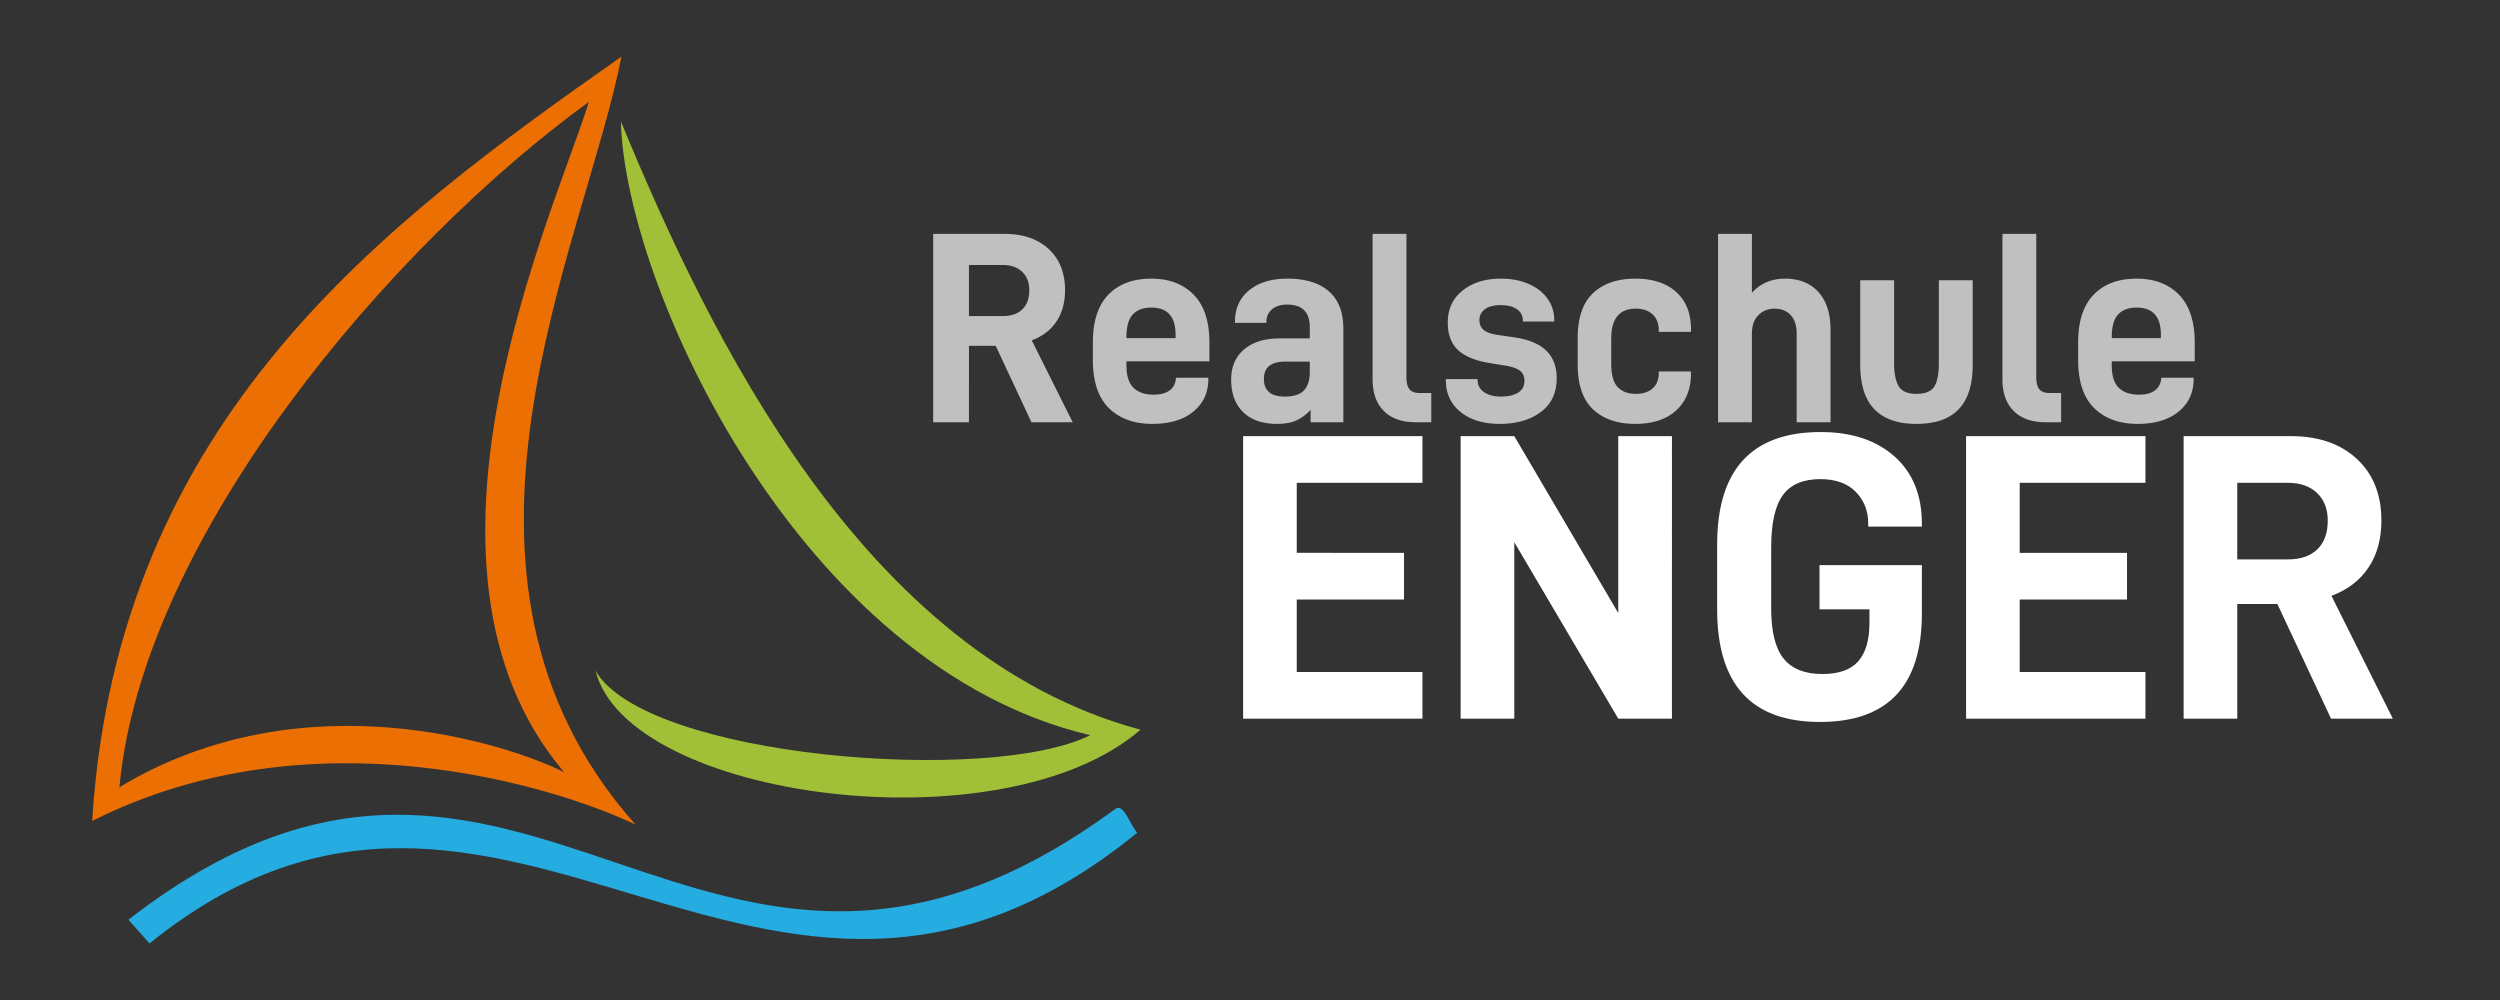 <svg width="1000" height="400" xmlns="http://www.w3.org/2000/svg">
    <rect width="100%" height="100%" fill="#333333" stroke="none"/>
    <g fill-rule="evenodd">
        <path fill="#ec6f03" d="M248.599 22.622c-14.938 76.158-83.038 207.525 5.597 307.206-32.09-15.29-129.276-45.816-217.323-1.45C46.935 167.319 154.577 88.675 248.6 22.622Zm-13.04 18.11c-79.12 57.45-178.598 174.002-187.79 274.14 74.199-44.656 156.604-16.748 177.887-5.984-70.2-82.66-3.225-225.477 9.903-268.156Z"/>
        <path fill="#a1c037" d="M248.366 48.607c1.582 65.438 71.194 218.07 187.702 245.468-39.894 20.034-178.027 8.963-197.877-25.825 12.996 51.483 162.904 71.342 218 23.637-111.158-29.973-172.492-157.737-207.825-243.28Z"/>
        <path fill="#25ace1" d="M51.372 367.885c159.442-123.679 228.86 77.546 394.717-44.287 3.47-2.548 5.86 6.327 8.787 9.49-150.04 122.448-252.849-70.429-395.068 44.287l-8.436-9.49Z"/>
    </g>
    <path fill="#fff" d="M518.7 193.128h50.278v-18.675h-71.732v113.015h71.732v-18.675H518.7v-28.985h42.907v-18.675H518.7Zm150.078-18.675H647.31v70.765l-41.592-70.765h-21.466v113.015h21.466v-70.59l41.592 70.59h21.467Zm18.078 69.288c0 30.028 13.7 45.042 41.109 45.042 27.187 0 40.786-14.468 40.786-43.404v-19.332h-40.947v17.694h19.977v5.398c0 6.886-1.501 12.011-4.504 15.398-3.003 3.388-7.78 5.075-14.332 5.075-6.986 0-12.147-2.047-15.473-6.142-3.325-4.094-5-10.782-5-20.064v-24.394c0-9.729 1.563-16.714 4.678-20.97 3.102-4.256 8.102-6.39 14.976-6.39 6.118 0 10.845 1.7 14.17 5.074 3.338 3.388 5.001 7.644 5.001 12.78v1.142h21.454v-1.141c0-11.465-3.66-20.449-10.969-26.939-7.32-6.501-17.148-9.752-29.482-9.752-27.633 0-41.444 15.014-41.444 45.042Zm121.03-50.613h50.291v-18.675h-71.744v113.015h71.744v-18.675h-50.29v-28.985h42.92v-18.675h-42.92Zm103.064 48.479 21.466 45.86h24.73l-24.569-49.136c6.44-2.395 11.379-6.167 14.816-11.304 3.45-5.124 5.162-11.403 5.162-18.835 0-10.374-3.276-18.588-9.828-24.643-6.551-6.068-15.336-9.096-26.367-9.096h-42.908v113.015h21.454v-45.861Zm-16.044-17.855v-30.624h20.312c4.914 0 8.785 1.365 11.627 4.095 2.841 2.73 4.256 6.39 4.256 10.969 0 5.025-1.39 8.871-4.182 11.552-2.78 2.68-6.688 4.008-11.7 4.008Z"/>
    <path fill="silver" d="m398.274 138.32 14.307 30.575h16.49l-16.378-32.758c4.293-1.6 7.594-4.12 9.877-7.532 2.295-3.425 3.45-7.619 3.45-12.557 0-6.924-2.185-12.396-6.552-16.441-4.368-4.033-10.237-6.055-17.583-6.055h-28.613v75.343h14.307V138.32Zm-10.695-11.899v-20.424h13.537c3.276 0 5.857.906 7.755 2.73 1.899 1.824 2.842 4.256 2.842 7.32 0 3.339-.931 5.907-2.792 7.694-1.85 1.787-4.455 2.68-7.805 2.68Zm62.996 18.116h33.192v-7.532c0-8.437-2.084-14.815-6.278-19.108-4.182-4.294-9.84-6.44-16.975-6.44-7.283 0-12.991 2.134-17.148 6.39-4.144 4.256-6.216 10.646-6.216 19.158v6.887c0 8.735 2.146 15.188 6.44 19.382 4.293 4.181 10.087 6.278 17.359 6.278 6.923 0 12.383-1.638 16.378-4.913 4.008-3.276 6.006-7.607 6.006-13.004v-.546h-12.88l-.111.335c-.15 2.035-.98 3.623-2.507 4.752-1.538 1.13-3.648 1.688-6.34 1.688-3.487 0-6.18-.906-8.078-2.73-1.886-1.824-2.842-4.84-2.842-9.058Zm2.569-18.774c1.712-1.824 4.169-2.73 7.37-2.73 6.477 0 9.716 3.6 9.716 10.808v1.415h-19.655v-.323c0-4.293.856-7.358 2.569-9.17Zm78.42-9.231c-3.859-3.388-9.393-5.075-16.602-5.075-6.403 0-11.503 1.55-15.287 4.64-3.785 3.09-5.683 7.297-5.683 12.607v.447h12.557v-.335c0-2.11.744-3.797 2.246-5.075 1.489-1.278 3.511-1.91 6.055-1.91 6.043 0 9.07 3.014 9.07 9.057v4.48h-12.01c-6.118 0-10.895 1.476-14.307 4.43-3.425 2.94-5.137 6.96-5.137 12.06 0 5.534 1.6 9.865 4.802 12.991 3.2 3.127 7.717 4.703 13.55 4.703 3.052 0 5.583-.446 7.58-1.315 1.999-.869 3.947-2.296 5.845-4.256v4.914h13.103v-37.35c0-6.625-1.935-11.626-5.782-15.013Zm-10.001 39.644c-1.564 1.638-4.132 2.457-7.693 2.457-5.534 0-8.301-2.37-8.301-7.098 0-4.59 2.841-6.886 8.524-6.886h9.827v4.045c0 3.35-.794 5.844-2.357 7.482Zm32 8.24c3.016 2.99 7.26 4.479 12.72 4.479h6.228v-11.689h-4.59c-1.9 0-3.264-.484-4.096-1.477-.843-.98-1.253-2.63-1.253-4.963V93.552h-13.537v58.083c0 5.534 1.501 9.79 4.529 12.78Zm30.674.384c3.933 3.164 9.133 4.752 15.622 4.752 6.763 0 12.26-1.588 16.478-4.752 4.231-3.164 6.34-7.668 6.34-13.488 0-4.727-1.426-8.45-4.255-11.143-2.842-2.692-7.098-4.43-12.78-5.236l-6.664-.98c-2.544-.372-4.38-1.018-5.51-1.973-1.128-.943-1.7-2.246-1.7-3.921 0-1.824.733-3.276 2.185-4.368 1.464-1.092 3.573-1.638 6.34-1.638s4.926.546 6.49 1.638c1.576 1.092 2.357 2.618 2.357 4.579v.335h12.558v-.658c0-3.139-.894-5.956-2.68-8.462-1.787-2.519-4.294-4.48-7.532-5.894-3.239-1.427-6.974-2.134-11.193-2.134-6.191 0-11.266 1.588-15.237 4.752-3.97 3.164-5.944 7.445-5.944 12.83 0 4.728 1.34 8.363 4.033 10.92 2.693 2.543 6.887 4.293 12.557 5.236l6.006.98c2.916.447 4.988 1.13 6.229 2.085 1.24.943 1.849 2.283 1.849 4.032 0 2.11-.832 3.698-2.507 4.753-1.675 1.054-4.008 1.588-6.986 1.588-2.767 0-5.013-.608-6.713-1.812-1.712-1.19-2.568-2.854-2.568-4.963v-.223h-12.669v.446c0 5.311 1.96 9.555 5.894 12.719Zm53.008-1.042c4.12 3.859 9.74 5.794 16.875 5.794 6.986 0 12.446-1.811 16.38-5.41 3.933-3.598 5.893-8.537 5.893-14.79v-.77h-12.88v.658c0 2.618-.819 4.653-2.456 6.117-1.638 1.452-3.884 2.184-6.726 2.184-3.127 0-5.546-.918-7.259-2.73-1.712-1.824-2.568-4.876-2.568-9.182v-10.262c0-7.928 3.276-11.899 9.827-11.899 2.842 0 5.088.77 6.726 2.295 1.637 1.527 2.456 3.636 2.456 6.329v.657h12.88v-1.092c0-6.328-1.96-11.279-5.894-14.852-3.933-3.561-9.393-5.348-16.379-5.348-7.134 0-12.755 1.923-16.875 5.782-4.107 3.859-6.167 9.827-6.167 17.918v10.584c0 8.152 2.06 14.158 6.167 18.017Zm49.98-70.206v75.343h13.538v-35.376c0-3.214.856-5.683 2.569-7.433 1.712-1.75 3.87-2.618 6.501-2.618 2.693 0 4.84.856 6.44 2.568 1.601 1.713 2.395 4.207 2.395 7.483v35.376h13.55V131.88c0-6.415-1.6-11.416-4.814-15.014-3.202-3.611-7.706-5.41-13.538-5.41-2.544 0-4.95.471-7.21 1.414a16.273 16.273 0 0 0-5.893 4.269V93.552Zm56.868 52.412c0 15.721 7.507 23.588 22.496 23.588 7.569 0 13.215-1.973 16.925-5.906 3.71-3.921 5.571-9.827 5.571-17.682v-33.85h-13.537v33.192c0 4.22-.608 7.321-1.8 9.282-1.203 1.96-3.586 2.953-7.16 2.953-3.56 0-5.943-1.042-7.146-3.114-1.204-2.073-1.8-5.113-1.8-9.12v-33.193h-13.55Zm61.408 18.451c3.015 2.99 7.259 4.48 12.719 4.48h6.229v-11.689h-4.592c-1.886 0-3.25-.484-4.094-1.477-.832-.98-1.253-2.63-1.253-4.963V93.552h-13.538v58.083c0 5.534 1.501 9.79 4.53 12.78Zm39.198-19.878h33.192v-7.532c0-8.437-2.097-14.815-6.279-19.108-4.181-4.294-9.852-6.44-16.974-6.44-7.284 0-13.004 2.134-17.148 6.39-4.145 4.256-6.23 10.646-6.23 19.158v6.887c0 8.735 2.147 15.188 6.453 19.382 4.293 4.181 10.075 6.278 17.36 6.278 6.91 0 12.37-1.638 16.378-4.913 3.995-3.276 6.006-7.607 6.006-13.004v-.546h-12.893l-.099.335c-.149 2.035-.992 3.623-2.519 4.752-1.526 1.13-3.635 1.688-6.328 1.688-3.5 0-6.192-.906-8.078-2.73-1.898-1.824-2.841-4.84-2.841-9.058Zm2.568-18.774c1.7-1.824 4.157-2.73 7.37-2.73 6.478 0 9.716 3.6 9.716 10.808v1.415H844.7v-.323c0-4.293.856-7.358 2.568-9.17Z"/>
</svg>
